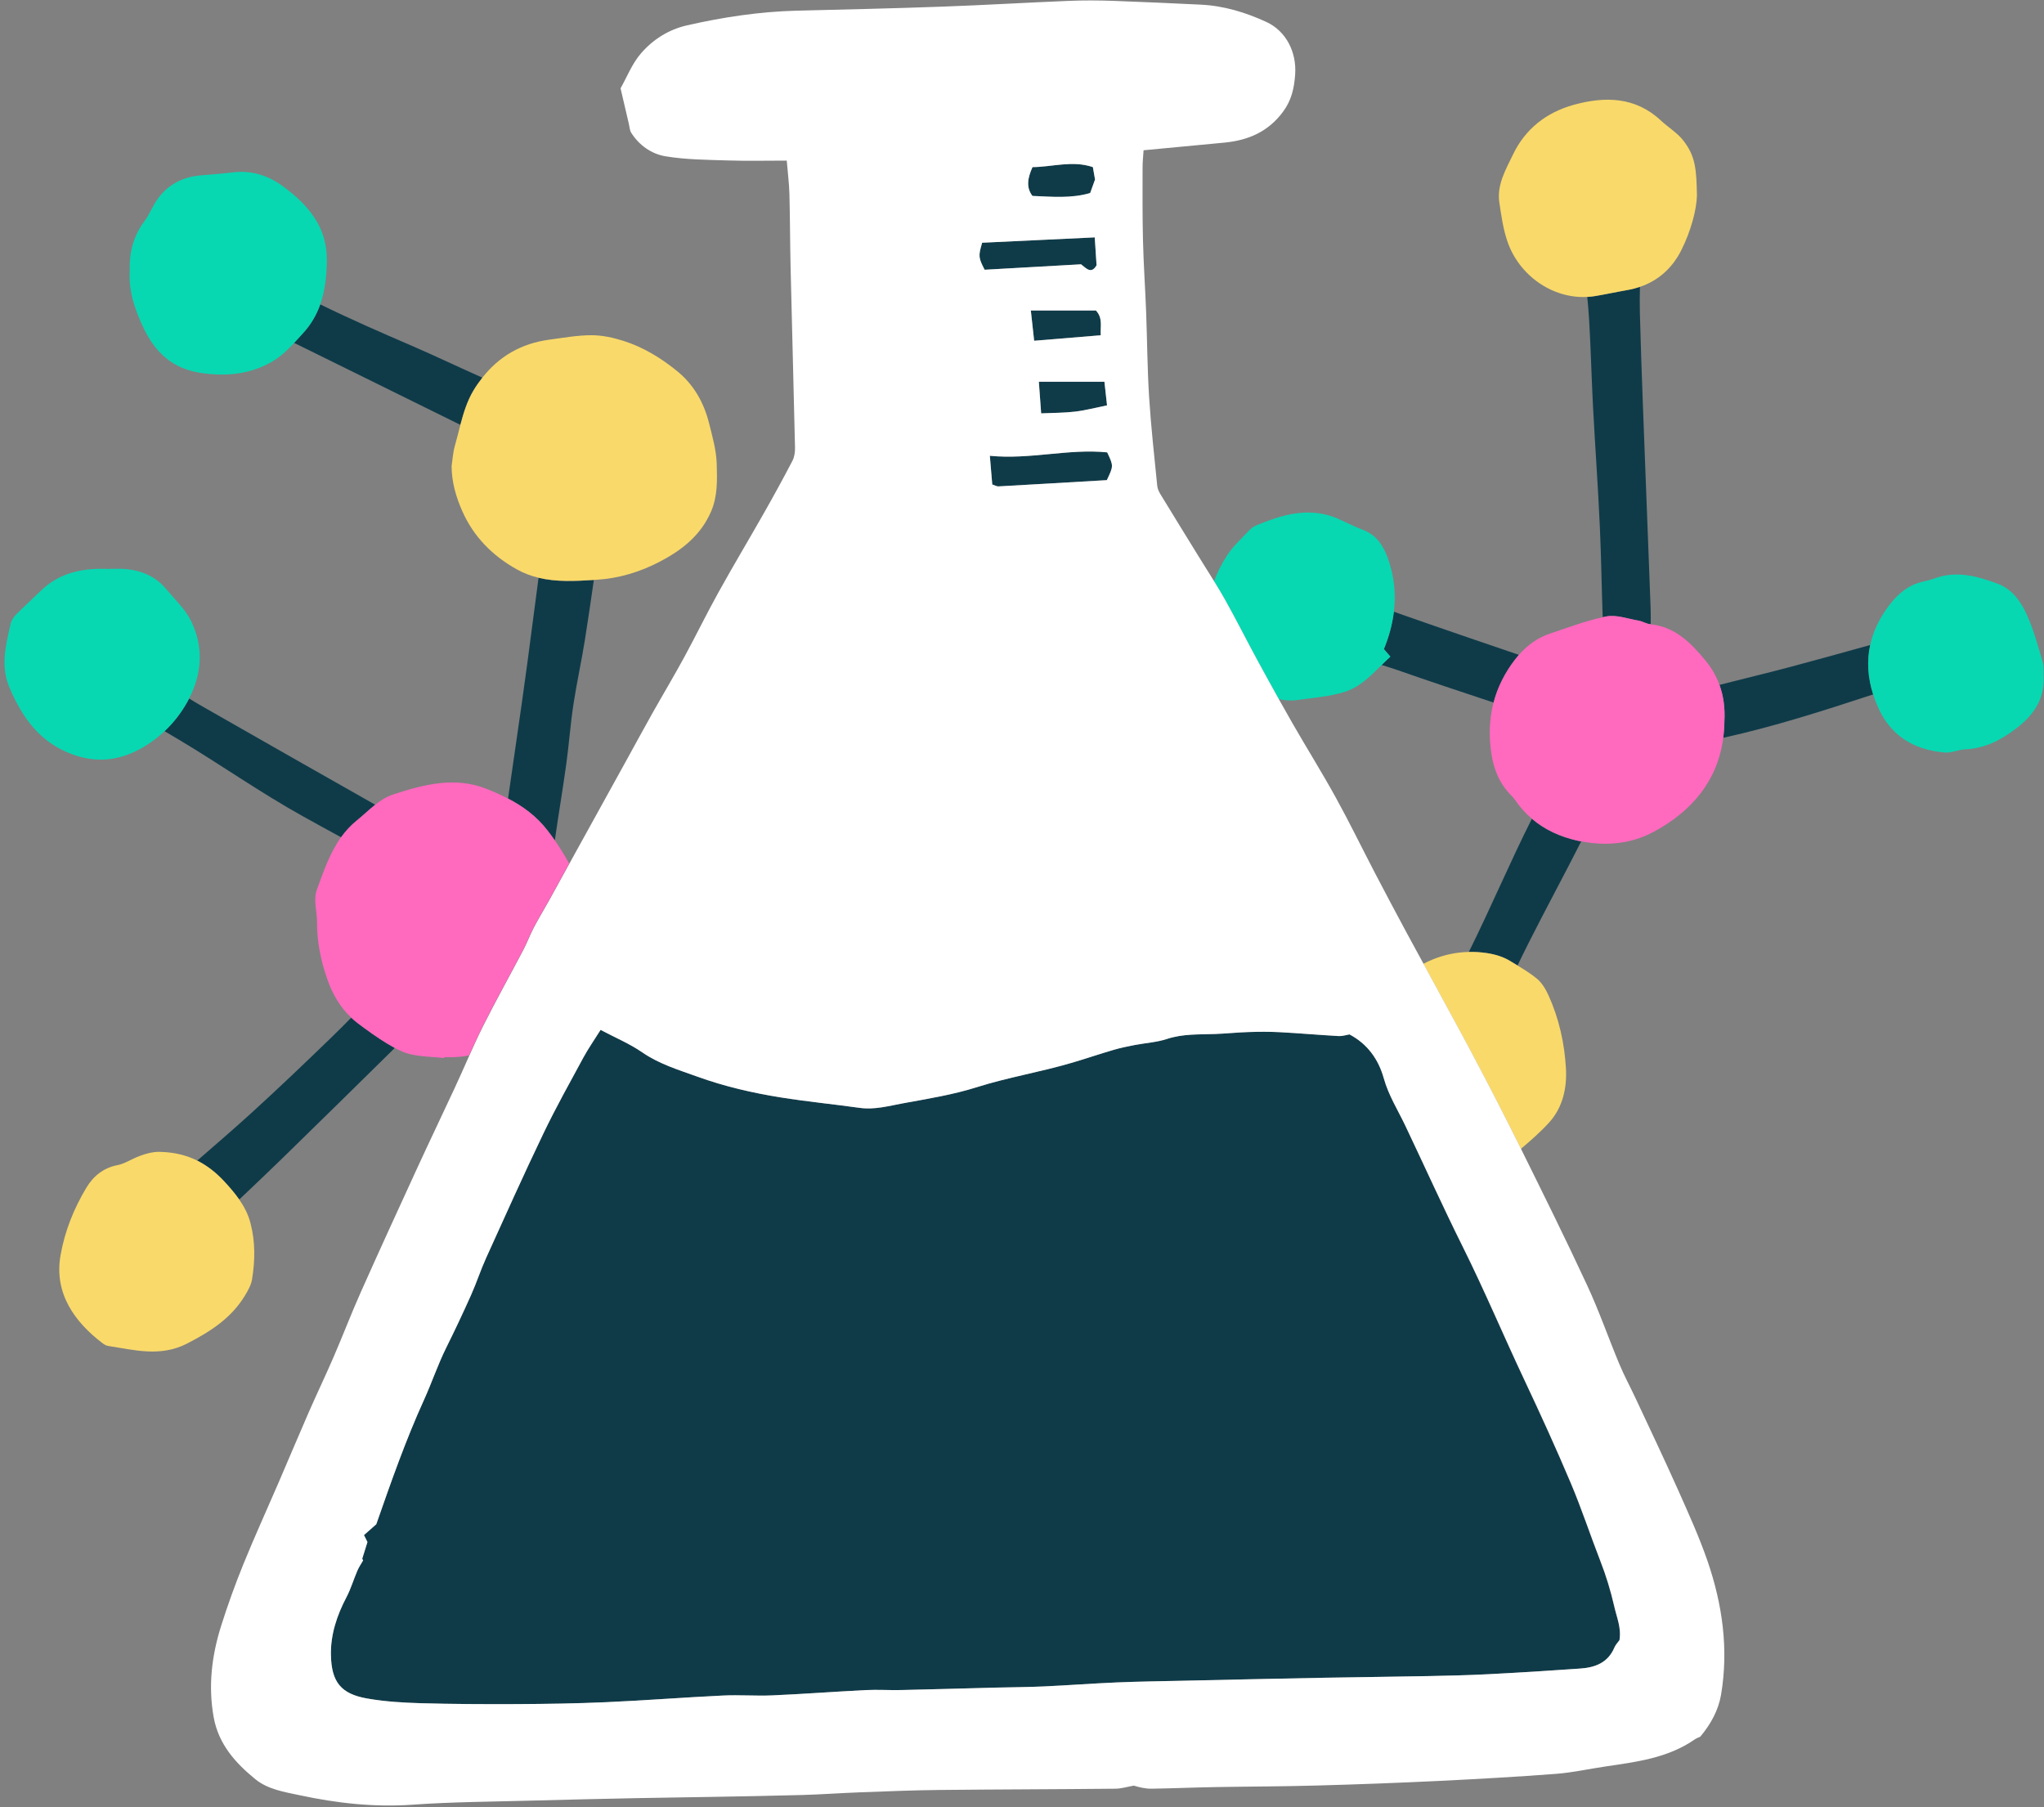 <?xml version="1.0" encoding="UTF-8"?><svg xmlns="http://www.w3.org/2000/svg" xmlns:xlink="http://www.w3.org/1999/xlink" height="358.5" preserveAspectRatio="xMidYMid meet" version="1.0" viewBox="-0.9 -0.1 405.5 358.5" width="405.5" zoomAndPan="magnify"><rect x="-0.9" y="-0.1" width="405.5" height="358.5" fill="#808080" stroke="none"/><g><g id="change1_1"><path d="M289.31,247.32c4.29,8.61,8.01,17.48,12.11,26.18c3.21,6.81,6.34,13.66,9.27,20.59 c2.15,5.08,3.87,10.33,5.87,15.47c1.15,2.94,2.05,5.91,2.76,9c0.51,2.21,1.46,4.28,1.05,6.71c-0.31,0.44-0.77,0.9-1.01,1.47 c-1.28,3.03-3.86,3.96-6.8,4.16c-6.07,0.43-12.15,0.81-18.24,1.12c-3.9,0.2-7.81,0.29-11.71,0.37c-6.91,0.14-13.83,0.2-20.74,0.33 c-9.47,0.18-18.93,0.39-28.4,0.6c-4.27,0.09-8.55,0.15-12.82,0.33c-4.8,0.2-9.6,0.57-14.4,0.79c-3.27,0.15-6.54,0.16-9.81,0.24 c-6.21,0.16-12.42,0.35-18.62,0.48c-2.34,0.05-4.69-0.11-7.03,0.01c-6.17,0.31-12.33,0.78-18.5,1.05c-3.26,0.14-6.54-0.13-9.8,0.03 c-7.73,0.37-15.45,0.98-23.18,1.32c-5.91,0.26-11.82,0.35-17.73,0.38c-6.35,0.03-12.7,0-19.05-0.18c-3.54-0.1-7.11-0.32-10.59-0.93 c-5.21-0.91-7.1-3.27-7.2-8.66c-0.08-3.99,1.18-7.82,3.07-11.41c0.88-1.67,1.42-3.52,2.17-5.27c0.31-0.72,0.76-1.38,1.15-2.06 c-0.06-0.11-0.12-0.21-0.18-0.32c0.33-1.07,0.67-2.13,1.04-3.32c-0.2-0.39-0.47-0.93-0.69-1.38c0.97-0.85,1.81-1.6,2.44-2.15 c2.97-8.52,5.85-16.72,9.46-24.66c1.55-3.41,2.74-6.98,4.41-10.35c1.71-3.44,3.35-6.92,4.92-10.43c1.09-2.43,1.91-4.99,3.01-7.41 c3.74-8.26,7.45-16.53,11.37-24.7c2.45-5.11,5.23-10.07,7.93-15.06c0.98-1.8,2.17-3.49,3.4-5.46c2.92,1.55,5.77,2.74,8.25,4.45 c3.37,2.33,7.19,3.47,10.93,4.82c5.36,1.94,10.93,3.23,16.56,4.13c5.19,0.83,10.44,1.34,15.66,2.07c2.97,0.42,5.8-0.39,8.64-0.91 c4.9-0.9,9.87-1.69,14.6-3.19c6.24-1.97,12.7-3.02,18.95-4.87c2.75-0.81,5.46-1.74,8.21-2.54c1.37-0.4,2.78-0.69,4.19-0.96 c2.14-0.41,4.36-0.53,6.41-1.21c3.11-1.02,6.27-0.86,9.44-0.97c2.25-0.08,4.49-0.32,6.74-0.39c2.07-0.07,4.14-0.08,6.2,0.03 c3.89,0.21,7.78,0.55,11.67,0.77c0.69,0.04,1.39-0.21,2.12-0.33c3.52,1.86,5.74,4.89,6.8,8.69c0.94,3.38,2.79,6.29,4.27,9.4 C281.69,231.24,285.35,239.35,289.31,247.32z M195.47,90.31c0.18,2.15,0.33,3.92,0.48,5.69c0.55,0.18,0.89,0.4,1.22,0.38 c7.22-0.4,14.44-0.83,21.51-1.24c1.34-2.82,1.34-2.82,0.07-5.51C211.13,88.86,203.47,91.1,195.47,90.31z M213.57,52.33 c1.01,0.75,1.98,2.05,3.08,0.2c-0.11-1.73-0.22-3.44-0.36-5.54c-7.62,0.36-15.01,0.71-22.34,1.06c-0.77,2.65-0.75,2.94,0.5,5.36 C200.75,53.06,207.16,52.69,213.57,52.33z M215.37,38.2c0.36-1,0.68-1.89,0.97-2.68c-0.14-0.83-0.28-1.6-0.43-2.46 c-4.04-1.38-8.03-0.03-11.98,0c-0.94,2.11-1.33,3.97-0.02,5.72C207.84,38.94,211.63,39.3,215.37,38.2z M205.65,81.91 c2.42-0.11,4.61-0.09,6.76-0.35c2.04-0.25,4.05-0.78,6.31-1.24c-0.17-1.57-0.34-3.06-0.51-4.68c-4.57,0-8.77,0-13.01,0 C205.36,77.96,205.51,79.9,205.65,81.91z M216.51,61.48c-4.06,0-8.26,0-12.91,0c0.24,2.21,0.44,4.04,0.66,6.01 c4.57-0.38,8.83-0.73,13.21-1.09C217.37,64.57,217.92,63.01,216.51,61.48z M370.13,127.85c-5.27,1.47-10.54,2.93-15.82,4.34 c-4.68,1.25-9.4,2.36-14.09,3.57c0.81,2.24,1.12,4.64,0.98,7.21c-0.01,1.14-0.1,2.23-0.23,3.29c10.13-2.23,19.92-5.39,29.75-8.61 C369.64,134.29,369.44,131.02,370.13,127.85z M303,162.32c-4.39,8.71-8.17,17.71-12.5,26.41c1.17-0.02,2.35,0.05,3.56,0.23 c1.76,0.27,3.35,0.76,4.82,1.68c0.42,0.26,0.85,0.52,1.28,0.78c0.78-1.61,1.56-3.22,2.37-4.81c3.35-6.63,6.9-13.17,10.26-19.8 c-0.23-0.05-0.47-0.08-0.7-0.13C308.58,165.9,305.54,164.5,303,162.32z M324.14,123.01c0.8,0.14,1.54,0.63,2.33,0.71 c0.04,0,0.07,0.01,0.11,0.02c0.01-1.18,0.01-2.3-0.03-3.42c-0.27-7.71-0.6-15.42-0.88-23.14c-0.43-11.7-0.93-23.4-1.24-35.1 c-0.05-1.76-0.03-3.52,0.01-5.28c-0.72,0.24-1.46,0.45-2.25,0.59c-2.22,0.39-4.42,0.87-6.64,1.24c-0.52,0.09-1.04,0.14-1.56,0.17 c0.14,1.52,0.28,3.04,0.37,4.57c0.34,5.72,0.47,11.45,0.77,17.17c0.42,7.98,1,15.95,1.36,23.94c0.27,5.95,0.35,11.91,0.56,17.86 c0.23-0.05,0.47-0.11,0.7-0.15C319.76,121.8,322.01,122.65,324.14,123.01z M107.74,164.65c0.5,0.65,0.97,1.31,1.43,1.97 c0.01-0.1,0.03-0.2,0.04-0.3c0.7-4.93,1.54-9.84,2.22-14.77c0.55-3.96,0.83-7.96,1.43-11.91c0.65-4.29,1.6-8.54,2.28-12.82 c0.62-3.95,1.21-7.9,1.77-11.86c-3.69,0.23-7.4,0.43-10.97-0.43c-0.74,5.68-1.48,11.31-2.23,16.95c-0.69,5.21-1.45,10.4-2.2,15.6 c-0.54,3.74-1.08,7.48-1.62,11.23C102.84,159.84,105.54,161.8,107.74,164.65z M70.07,202.86c-0.45-0.34-0.87-0.71-1.28-1.09 c-1.34,1.35-2.68,2.71-4.05,4.03c-5.23,5.06-10.49,10.09-15.87,14.98c-3.5,3.18-7.08,6.26-10.65,9.36 c2.06,1.02,3.82,2.46,5.41,4.17c1.04,1.13,2.05,2.29,2.93,3.55c2.78-2.64,5.56-5.28,8.31-7.95c7.54-7.35,15.05-14.73,22.55-22.12 c-0.53-0.29-1.05-0.59-1.56-0.9C73.86,205.65,71.94,204.28,70.07,202.86z M94.8,74.82c-4.67-2.07-9.28-4.28-13.97-6.31 c-6.12-2.64-12.22-5.3-18.2-8.23c-0.73,2.07-1.84,4.02-3.49,5.8c-0.57,0.61-1.13,1.23-1.69,1.84c5.55,2.75,11.11,5.47,16.66,8.21 c5.44,2.68,10.88,5.37,16.32,8.05c0.62-2.35,1.33-4.68,2.59-6.8C93.57,76.47,94.17,75.63,94.8,74.82z M69.93,162.65 c1.24-1,2.38-2.12,3.63-3.1c-11.22-6.34-22.41-12.73-33.61-19.12c-1.12-0.64-2.24-1.28-3.33-1.96c-0.1,0.2-0.2,0.4-0.31,0.59 c-1.24,2.23-2.76,4.2-4.56,5.89c0.95,0.56,1.9,1.13,2.85,1.69c8.24,4.91,16.08,10.46,24.47,15.12c2.56,1.43,5.14,2.84,7.71,4.24 C67.66,164.79,68.68,163.65,69.93,162.65z M274.92,130.15c-0.59,0.54-1.16,1.1-1.73,1.66c1.03,0.33,2.07,0.64,3.08,0.99 c6.35,2.23,12.74,4.35,19.14,6.47c0.79-3.02,2.21-5.88,4.3-8.58c0.23-0.3,0.48-0.6,0.73-0.88c-3.19-1.09-6.39-2.17-9.58-3.27 c-4.69-1.61-9.37-3.22-14.05-4.87c-0.4-0.14-0.79-0.29-1.19-0.43c-0.3,2.47-0.96,4.94-1.98,7.41 C274.13,129.23,274.46,129.61,274.92,130.15z" fill="#0F3B49"/></g><g id="change2_1"><path d="M63.94,51.5c-0.03,3.05-0.34,6.02-1.31,8.78c-0.73,2.07-1.84,4.02-3.49,5.8c-0.57,0.61-1.13,1.23-1.69,1.84 c-1.34,1.44-2.74,2.8-4.51,3.8c-4.3,2.42-8.8,2.86-13.66,2.21c-5.98-0.8-9.51-4.15-11.92-9.43c-1.58-3.46-2.76-6.88-2.52-10.99 c-0.11-3.36,0.65-6.71,2.89-9.7c1.07-1.42,1.69-3.18,2.76-4.6c2.12-2.85,5.08-4.28,8.62-4.54c2.07-0.16,4.15-0.33,6.21-0.58 c3.73-0.45,7.04,0.64,9.98,2.81C60.22,40.53,64,44.95,63.94,51.5z M32.05,116.74c-2.09-2.52-4.9-3.68-8.1-3.96 c-1.17-0.1-2.36-0.02-3.54-0.02c-4.97-0.2-9.56,0.76-13.27,4.39c-1.62,1.59-3.31,3.1-4.9,4.71c-0.48,0.49-0.9,1.19-1.05,1.86 c-0.94,4.21-2.06,8.3-0.16,12.7c2.58,5.98,6.05,10.79,12.44,13.13c4.68,1.71,9.06,1.28,13.37-1.05c1.82-0.99,3.45-2.18,4.9-3.55 c1.8-1.69,3.33-3.66,4.56-5.89c0.11-0.2,0.21-0.39,0.31-0.59c2.57-4.98,2.9-10.21,0.42-15.32 C35.88,120.76,33.78,118.82,32.05,116.74z M404.33,131.17c-0.92-3.13-1.78-6.31-3.11-9.27c-1.19-2.64-2.92-5.14-5.82-6.21 c-4.02-1.48-8.14-2.65-12.46-1.06c-0.85,0.31-1.74,0.51-2.62,0.72c-2.7,0.66-4.71,2.39-6.32,4.48c-2,2.58-3.28,5.26-3.88,8.02 c-0.69,3.16-0.49,6.44,0.58,9.8c0.28,0.86,0.61,1.73,1,2.6c2.56,5.72,7.2,8.43,13.24,8.93c1.3,0.11,2.65-0.57,3.99-0.63 c3.9-0.17,7.07-1.8,10.13-4.13c3.4-2.59,5.56-5.63,5.48-10.03C404.49,133.32,404.63,132.18,404.33,131.17z M269.55,105.04 c-1.76-0.67-3.44-1.54-5.16-2.3c-0.58-0.25-1.18-0.46-1.79-0.63c-5.02-1.38-9.66,0.12-14.22,1.99c-0.57,0.23-1.12,0.64-1.54,1.1 c-1.48,1.58-3.14,3.07-4.3,4.87c-1.09,1.68-1.97,3.4-2.59,5.15c0.74,1.2,1.47,2.41,2.16,3.64c2.26,4.01,4.31,8.13,6.51,12.18 c1.37,2.52,2.76,5.03,4.15,7.53c1.17,0.29,2.43,0.38,3.83,0.18c3.12-0.45,6.33-0.67,9.31-1.62c2.95-0.94,5.08-3.13,7.29-5.31 c0.57-0.56,1.14-1.12,1.73-1.66c-0.46-0.54-0.79-0.92-1.29-1.49c1.02-2.47,1.68-4.93,1.98-7.41c0.42-3.46,0.1-6.94-1.13-10.45 C273.58,108.25,272.27,106.08,269.55,105.04z" fill="#07D8B2"/></g><g id="change3_1"><path d="M141.29,92c0.08,3.11,0.2,6.29-1.11,9.34c-2.06,4.8-5.87,7.74-10.26,10.02c-3.89,2.02-8.09,3.29-12.46,3.55 c-0.18,0.01-0.37,0.02-0.55,0.03c-3.69,0.23-7.4,0.43-10.97-0.43c-1.47-0.35-2.93-0.88-4.34-1.68c-4.8-2.69-8.51-6.42-10.77-11.49 c-1.26-2.84-2.12-5.78-2.14-8.96c0.2-1.34,0.27-2.72,0.64-4.01c0.4-1.39,0.74-2.81,1.11-4.21c0.62-2.35,1.33-4.68,2.59-6.8 c0.55-0.92,1.15-1.76,1.78-2.56c3.29-4.19,7.68-6.77,13.27-7.52c2.78-0.37,5.58-0.88,8.36-0.88c2.13,0,4.33,0.48,6.37,1.13 c3.92,1.25,7.42,3.39,10.6,5.97c3.29,2.66,5.29,6.2,6.33,10.24C140.43,86.48,141.22,89.24,141.29,92z M46.56,237.85 c-0.88-1.26-1.89-2.43-2.93-3.55c-1.58-1.71-3.35-3.14-5.41-4.17c-2.04-1.02-4.38-1.63-7.13-1.72c-1.58-0.13-3.66,0.44-5.66,1.4 c-0.98,0.47-1.97,1.02-3.01,1.22c-2.8,0.53-4.82,2.2-6.19,4.49c-2.48,4.14-4.27,8.56-5.12,13.4c-1.34,7.62,2.9,13.28,8.24,17.37 c0.35,0.27,0.78,0.55,1.2,0.61c5.24,0.8,10.35,2.25,15.66-0.47c4.61-2.37,8.75-5.02,11.47-9.5c0.61-1,1.23-2.09,1.42-3.21 c0.61-3.74,0.67-7.47-0.31-11.2C48.33,240.77,47.53,239.24,46.56,237.85z M333.03,27.76c-1.19-1.52-2.96-2.58-4.4-3.92 c-5.11-4.8-11.19-4.84-17.35-3.14c-5.33,1.48-9.57,4.72-12.03,9.87c-1.44,3.01-3.23,5.99-2.7,9.53c0.39,2.58,0.75,5.22,1.59,7.67 c2.32,6.8,8.97,11.42,15.86,11.03c0.52-0.03,1.04-0.08,1.56-0.17c2.22-0.37,4.42-0.86,6.64-1.24c0.79-0.14,1.53-0.35,2.25-0.59 c3.69-1.24,6.46-3.79,8.22-7.31c1.89-3.79,3-7.95,3.08-10.8C335.65,33.43,335.46,30.87,333.03,27.76z M306.31,197.37 c-0.55-1.21-1.29-2.48-2.29-3.31c-1.19-1-2.53-1.81-3.87-2.63c-0.43-0.26-0.85-0.52-1.28-0.78c-1.47-0.93-3.06-1.41-4.82-1.68 c-1.21-0.18-2.39-0.25-3.56-0.23c-2.41,0.05-4.75,0.53-7.09,1.46c-0.67,0.27-1.31,0.56-1.92,0.89c1.8,3.3,3.58,6.6,5.37,9.9 c1.35,2.5,2.72,4.99,4.05,7.5c0.13,0.25,0.26,0.51,0.4,0.76c3.22,6.08,6.37,12.19,9.42,18.35c0.03,0.07,0.07,0.14,0.1,0.21 c1.96-1.67,3.91-3.36,5.62-5.25c2.69-2.97,3.54-6.84,3.32-10.7C309.48,206.87,308.39,201.96,306.31,197.37z" fill="#F9D96A"/></g><g id="change4_1"><path d="M337.86,309.6c-1.68-4.87-3.83-9.59-5.93-14.3c-2.7-6.04-5.55-12.02-8.35-18.01 c-1.07-2.29-2.28-4.52-3.25-6.85c-2.15-5.15-3.98-10.44-6.33-15.5c-4.23-9.12-8.7-18.13-13.16-27.14c-0.03-0.07-0.07-0.14-0.1-0.21 c-3.06-6.16-6.2-12.28-9.42-18.35c-0.13-0.25-0.26-0.51-0.4-0.76c-1.33-2.51-2.69-5-4.05-7.5c-1.79-3.3-3.57-6.61-5.37-9.9 c-1.14-2.09-2.28-4.18-3.41-6.27c-2.11-3.91-4.18-7.83-6.24-11.77c-2.59-4.97-5.04-10.02-7.75-14.93 c-2.75-4.99-5.78-9.83-8.62-14.78c-0.91-1.59-1.8-3.18-2.7-4.78c-1.4-2.5-2.78-5.01-4.15-7.53c-2.2-4.04-4.26-8.17-6.51-12.18 c-0.69-1.23-1.42-2.44-2.16-3.64c-1.07-1.73-2.17-3.45-3.23-5.18c-2.46-4-4.93-7.99-7.37-12c-0.32-0.52-0.62-1.13-0.68-1.73 c-0.58-5.85-1.24-11.71-1.61-17.58c-0.36-5.67-0.38-11.37-0.6-17.05c-0.18-4.71-0.51-9.41-0.62-14.12c-0.12-4.8-0.08-9.6-0.08-14.4 c0-1.21,0.14-2.42,0.2-3.43c5.61-0.53,10.84-1.01,16.06-1.52c4.71-0.46,8.69-2.15,11.63-6.16c1.67-2.27,2.18-4.63,2.38-7.33 c0.32-4.45-1.79-8.63-5.7-10.44c-4.15-1.91-8.46-3.22-13.06-3.44c-5.78-0.27-11.56-0.55-17.34-0.75c-2.9-0.1-5.81-0.12-8.71,0 c-8.43,0.34-16.86,0.85-25.29,1.15c-9.61,0.35-19.23,0.56-28.84,0.8c-7.34,0.19-14.56,1.28-21.71,2.91 c-3.66,0.83-6.77,2.82-9.14,5.57c-1.77,2.05-2.8,4.74-4.04,6.92c0.61,2.59,1.13,4.83,1.65,7.07c0.14,0.6,0.16,1.28,0.48,1.77 c1.58,2.49,4.03,4.18,6.76,4.64c4.08,0.68,8.28,0.7,12.44,0.83c3.8,0.12,7.6,0.03,11.64,0.03c0.19,2.32,0.47,4.46,0.53,6.61 c0.13,4.81,0.12,9.62,0.23,14.43c0.28,11.97,0.61,23.94,0.88,35.91c0.02,0.87-0.12,1.85-0.51,2.6c-1.8,3.45-3.67,6.87-5.59,10.25 c-2.99,5.27-6.11,10.48-9.05,15.78c-2.36,4.24-4.48,8.62-6.8,12.88c-2.04,3.76-4.24,7.43-6.34,11.16c-1.68,2.99-3.31,6-4.97,9.01 c-3.62,6.56-7.25,13.12-10.87,19.68c-0.21,0.38-0.42,0.76-0.63,1.15c-1.35,2.45-2.68,4.9-4.04,7.34c-0.99,1.79-2.07,3.54-3.02,5.36 c-0.75,1.43-1.31,2.96-2.06,4.39c-2.64,5.03-5.42,10-7.97,15.08c-0.97,1.93-1.86,3.89-2.75,5.87c-0.97,2.16-1.91,4.32-2.91,6.46 c-2.4,5.17-4.87,10.31-7.25,15.48c-3.81,8.29-7.62,16.59-11.34,24.93c-1.92,4.29-3.59,8.69-5.46,13.01 c-1.58,3.65-3.3,7.24-4.9,10.89c-2.03,4.65-3.99,9.33-6,13.99c-2.32,5.38-4.76,10.72-6.97,16.15c-1.64,4.03-3.12,8.14-4.43,12.29 c-1.86,5.91-2.59,11.94-1.46,18.14c0.98,5.32,4.29,9.01,8.25,12.24c2.51,2.05,5.8,2.54,8.82,3.19c7.36,1.58,14.8,2.41,22.41,1.87 c7.88-0.56,15.79-0.59,23.69-0.81c6.79-0.19,13.59-0.34,20.38-0.48c4.99-0.1,9.98-0.16,14.97-0.25c6.08-0.11,12.15-0.21,18.23-0.38 c3.82-0.11,7.63-0.39,11.44-0.53c5.26-0.19,10.53-0.42,15.79-0.47c11.63-0.12,23.27-0.13,34.9-0.25c1.22-0.01,2.43-0.4,3.65-0.61 c1.11,0.34,2.3,0.62,3.49,0.61c4.22-0.06,8.44-0.25,12.67-0.32c6.71-0.12,13.41-0.12,20.12-0.31c8.06-0.22,16.13-0.52,24.19-0.91 c7.79-0.38,15.57-0.82,23.35-1.41c3.23-0.25,6.42-0.97,9.63-1.44c6.2-0.92,12.45-1.66,17.81-5.37c0.37-0.26,0.81-0.41,1.13-0.57 c2.08-2.48,3.59-5.25,4.11-8.29C342.06,327.07,340.81,318.2,337.86,309.6z M218.68,95.15c-7.06,0.41-14.28,0.84-21.51,1.24 c-0.33,0.02-0.67-0.2-1.22-0.38c-0.15-1.77-0.3-3.54-0.48-5.69c8,0.79,15.65-1.46,23.28-0.68 C220.02,92.33,220.02,92.33,218.68,95.15z M218.72,80.31c-2.27,0.46-4.27,1-6.31,1.24c-2.15,0.26-4.34,0.24-6.76,0.35 c-0.15-2-0.29-3.94-0.46-6.27c4.25,0,8.44,0,13.01,0C218.39,77.26,218.55,78.74,218.72,80.31z M217.47,66.41 c-4.37,0.36-8.64,0.71-13.21,1.09c-0.22-1.97-0.42-3.81-0.66-6.01c4.65,0,8.85,0,12.91,0C217.92,63.01,217.37,64.57,217.47,66.41z M203.93,33.05c3.94-0.03,7.94-1.38,11.98,0c0.15,0.86,0.28,1.64,0.43,2.46c-0.29,0.79-0.61,1.68-0.97,2.68 c-3.74,1.1-7.53,0.74-11.45,0.57C202.6,37.02,203,35.16,203.93,33.05z M193.94,48.05c7.33-0.35,14.72-0.7,22.34-1.06 c0.14,2.09,0.25,3.81,0.36,5.54c-1.09,1.85-2.07,0.55-3.08-0.2c-6.41,0.36-12.82,0.73-19.13,1.08 C193.19,50.99,193.17,50.7,193.94,48.05z M320.38,325.27c-0.31,0.44-0.77,0.9-1.01,1.47c-1.28,3.03-3.86,3.96-6.8,4.16 c-6.07,0.43-12.15,0.81-18.24,1.12c-3.9,0.2-7.81,0.29-11.71,0.37c-6.91,0.14-13.83,0.2-20.74,0.33c-9.47,0.18-18.93,0.39-28.4,0.6 c-4.27,0.09-8.55,0.15-12.82,0.33c-4.8,0.2-9.6,0.57-14.4,0.79c-3.27,0.15-6.54,0.16-9.81,0.24c-6.21,0.16-12.42,0.35-18.62,0.48 c-2.34,0.05-4.69-0.11-7.03,0.01c-6.17,0.31-12.33,0.78-18.5,1.05c-3.26,0.14-6.54-0.13-9.8,0.03c-7.73,0.37-15.45,0.98-23.18,1.32 c-5.91,0.26-11.82,0.35-17.73,0.38c-6.35,0.03-12.7,0-19.05-0.18c-3.54-0.1-7.11-0.32-10.59-0.93c-5.21-0.91-7.1-3.27-7.2-8.66 c-0.08-3.99,1.18-7.82,3.07-11.41c0.88-1.67,1.42-3.52,2.17-5.27c0.31-0.72,0.76-1.38,1.15-2.06c-0.06-0.11-0.12-0.21-0.18-0.32 c0.33-1.07,0.67-2.13,1.04-3.32c-0.2-0.39-0.47-0.93-0.69-1.38c0.97-0.85,1.81-1.6,2.44-2.15c2.97-8.52,5.85-16.72,9.46-24.66 c1.55-3.41,2.74-6.98,4.41-10.35c1.71-3.44,3.35-6.92,4.92-10.43c1.09-2.43,1.91-4.99,3.01-7.41c3.74-8.26,7.45-16.53,11.37-24.7 c2.45-5.11,5.23-10.07,7.93-15.06c0.98-1.8,2.17-3.49,3.4-5.46c2.92,1.55,5.77,2.74,8.25,4.45c3.37,2.33,7.19,3.47,10.93,4.82 c5.36,1.94,10.93,3.23,16.56,4.13c5.19,0.83,10.44,1.34,15.66,2.07c2.97,0.42,5.8-0.39,8.64-0.91c4.9-0.9,9.87-1.69,14.6-3.19 c6.24-1.97,12.7-3.02,18.95-4.87c2.75-0.81,5.46-1.74,8.21-2.54c1.37-0.4,2.78-0.69,4.19-0.96c2.14-0.41,4.36-0.53,6.41-1.21 c3.11-1.02,6.27-0.86,9.44-0.97c2.25-0.08,4.49-0.32,6.74-0.39c2.07-0.07,4.14-0.08,6.2,0.03c3.89,0.21,7.78,0.55,11.67,0.77 c0.69,0.04,1.39-0.21,2.12-0.33c3.52,1.86,5.74,4.89,6.8,8.69c0.94,3.38,2.79,6.29,4.27,9.4c3.83,8.03,7.48,16.15,11.45,24.11 c4.29,8.61,8.01,17.48,12.11,26.18c3.21,6.81,6.34,13.66,9.27,20.59c2.15,5.08,3.87,10.33,5.87,15.47c1.15,2.94,2.05,5.91,2.76,9 C319.84,320.76,320.79,322.83,320.38,325.27z" fill="#FFF"/></g><g id="change5_1"><path d="M109.17,166.61c1.04,1.49,1.99,3.03,2.84,4.61c-1.35,2.45-2.68,4.9-4.04,7.34 c-0.99,1.79-2.07,3.54-3.02,5.36c-0.75,1.43-1.31,2.96-2.06,4.39c-2.64,5.03-5.42,10-7.97,15.08c-0.97,1.93-1.86,3.89-2.75,5.87 c-1.13,0.24-2.32,0.35-3.57,0.36c-0.46,0-0.91,0-1.37,0c-0.01,0.05-0.01,0.1-0.02,0.16c-2.26-0.23-4.57-0.25-6.76-0.76 c-1.05-0.24-2.07-0.72-3.06-1.25c-0.53-0.29-1.05-0.59-1.56-0.9c-2-1.22-3.92-2.6-5.8-4.02c-0.45-0.34-0.87-0.71-1.28-1.09 c-2.19-2.07-3.68-4.67-4.69-7.52c-1.31-3.69-2.09-7.51-2.07-11.48c0.01-2.15-0.79-4.3,0-6.46c1.32-3.59,2.55-7.22,4.76-10.3 c0.87-1.22,1.9-2.35,3.15-3.36c1.24-1,2.38-2.12,3.63-3.1c1.08-0.86,2.24-1.61,3.63-2.06c6.03-1.98,12.16-3.55,18.34-1.14 c1.49,0.58,2.95,1.23,4.36,1.96c2.96,1.54,5.66,3.5,7.86,6.35C108.24,165.3,108.7,165.95,109.17,166.61z M340.22,135.76 c-0.61-1.67-1.49-3.26-2.72-4.76c-2.92-3.55-6.02-6.72-10.92-7.26c-0.04,0-0.07-0.01-0.11-0.02c-0.79-0.08-1.54-0.58-2.33-0.71 c-2.13-0.36-4.39-1.21-6.39-0.82c-0.24,0.05-0.47,0.1-0.7,0.15c-3.54,0.77-6.98,2.09-10.44,3.24c-2.47,0.82-4.49,2.3-6.18,4.22 c-0.25,0.28-0.49,0.58-0.73,0.88c-2.09,2.7-3.51,5.56-4.3,8.58c-0.83,3.16-0.97,6.5-0.45,10.05c0.48,3.31,1.67,6.08,3.98,8.42 c0.25,0.26,0.5,0.53,0.71,0.83c0.99,1.46,2.12,2.69,3.36,3.75c2.54,2.17,5.58,3.57,9.07,4.36c0.23,0.05,0.47,0.08,0.7,0.13 c5.05,1,10.02,0.47,14.42-1.9c7.64-4.12,12.68-10.19,13.78-18.65c0.14-1.06,0.22-2.15,0.23-3.29 C341.34,140.41,341.04,138.01,340.22,135.76z" fill="#FF69BE"/></g></g></svg>